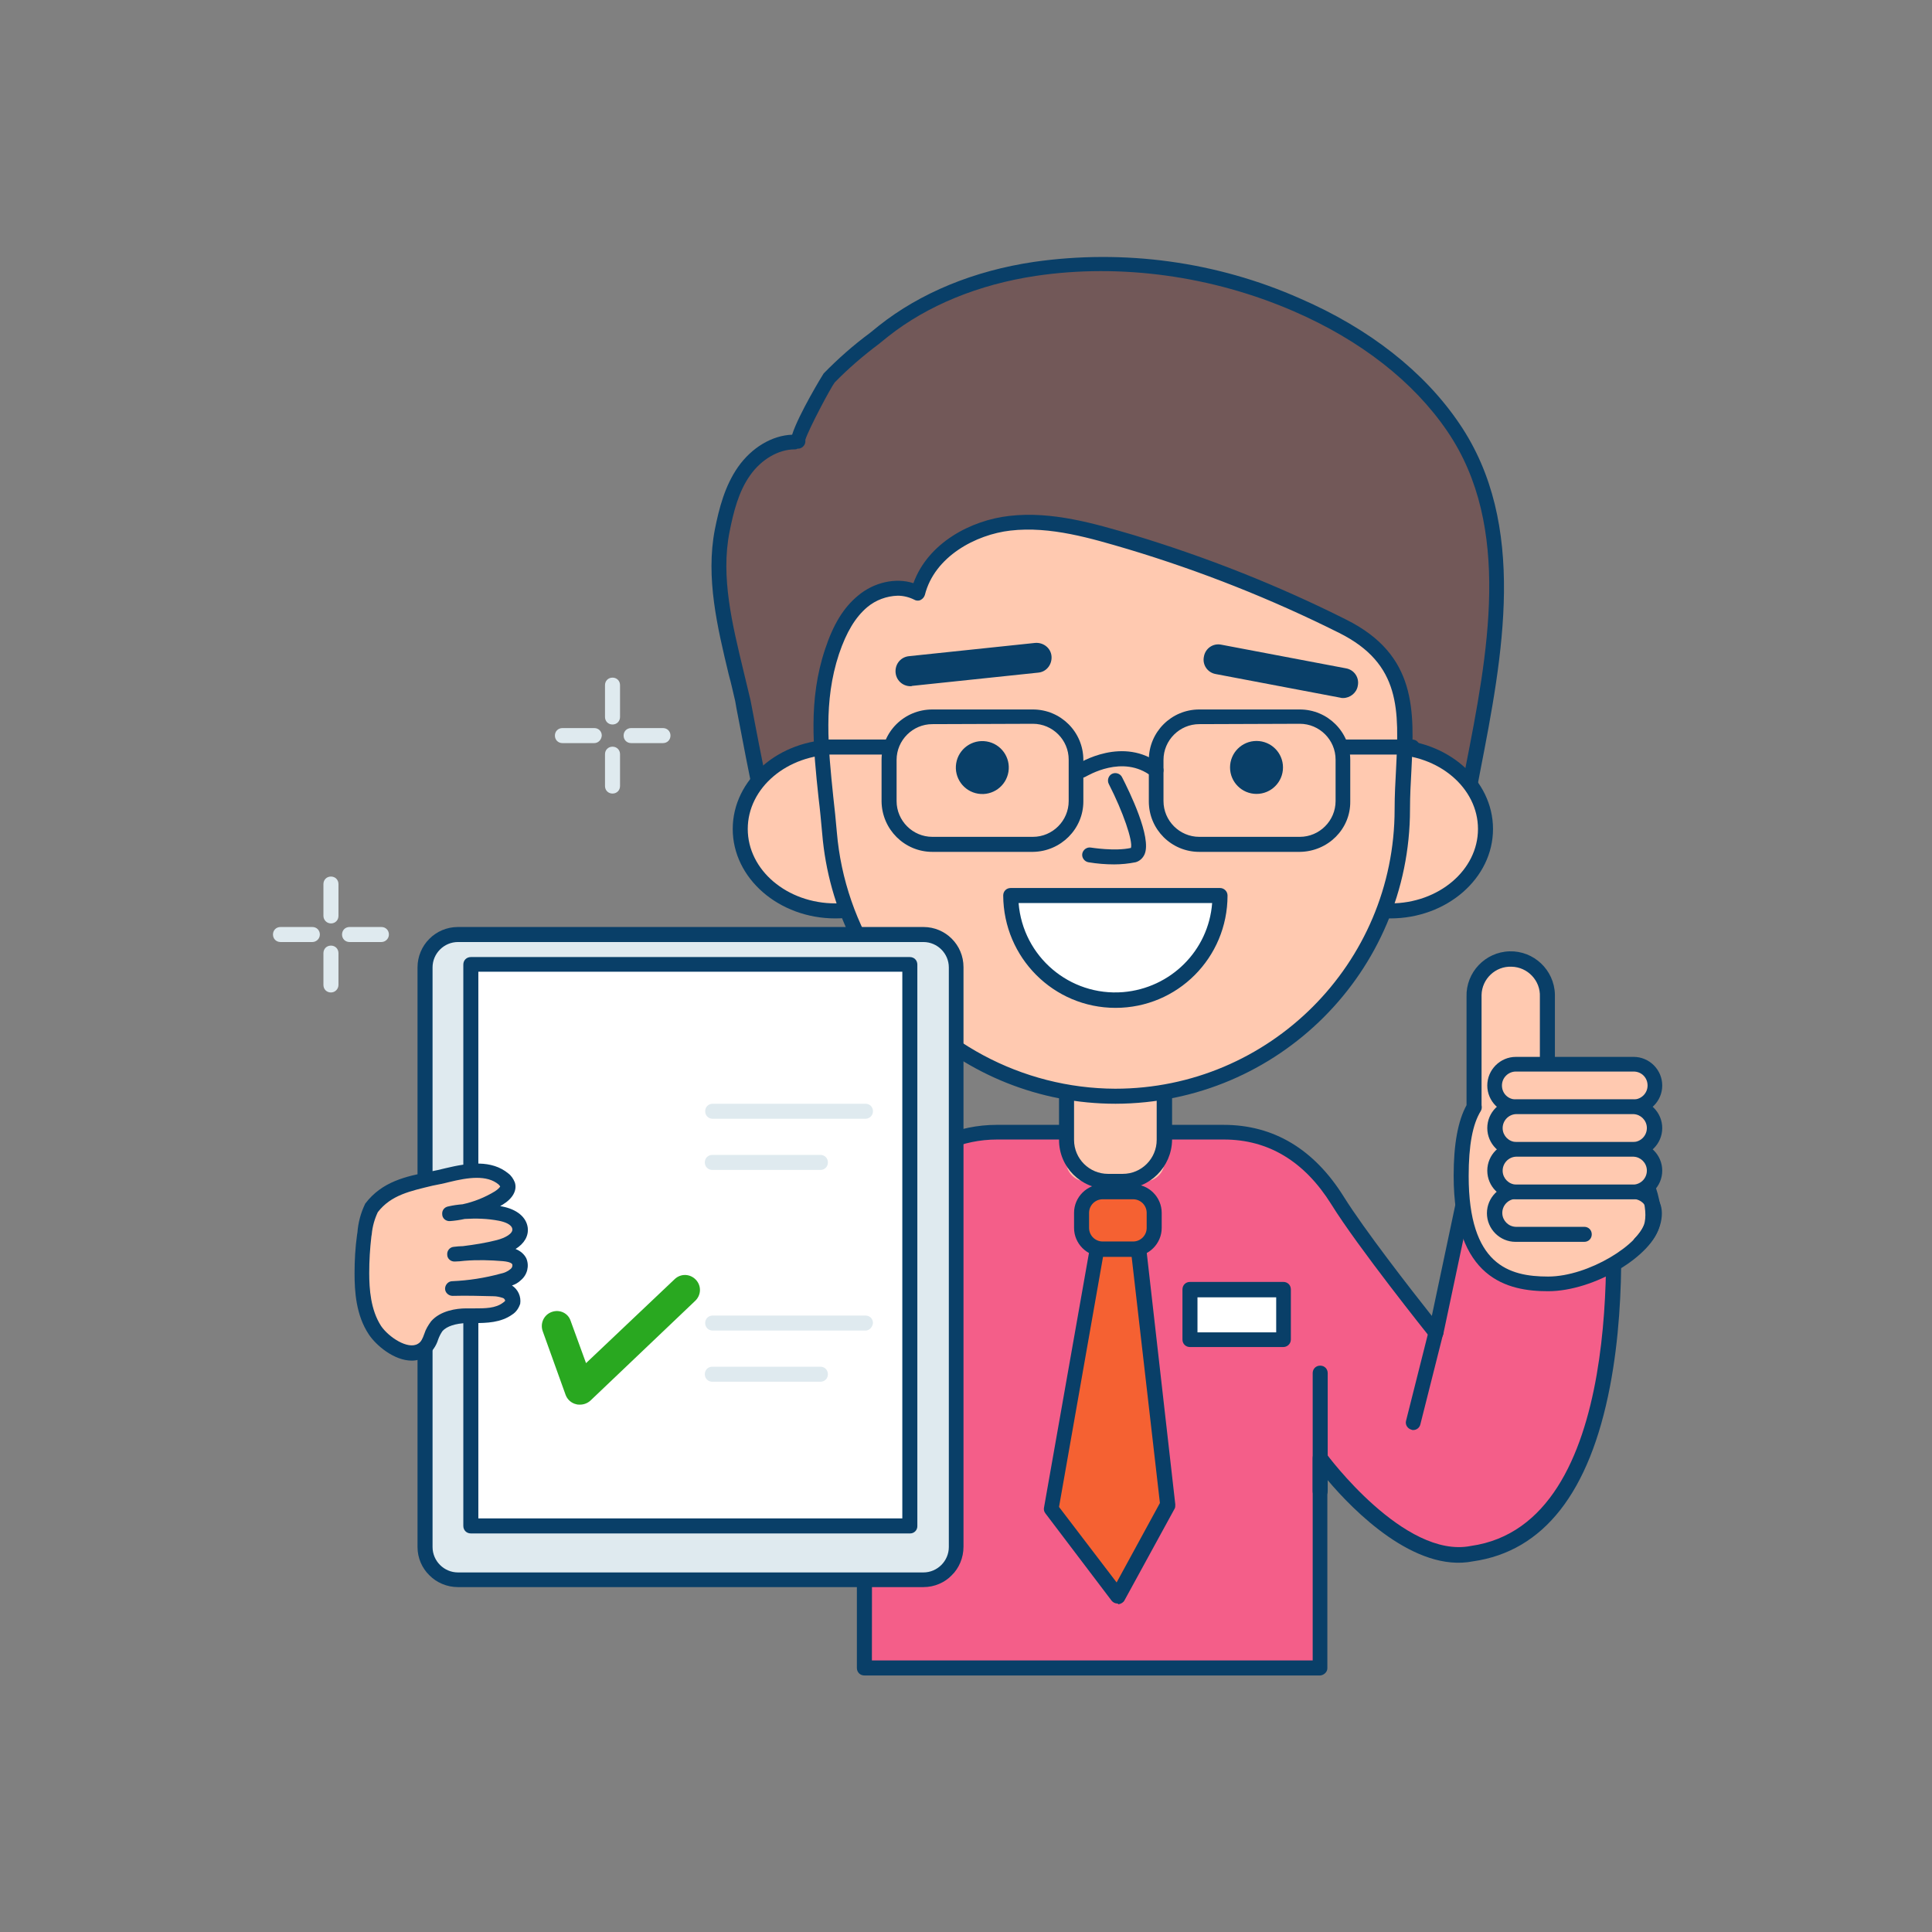 <svg version="1.1" id="Layer_1" xmlns="http://www.w3.org/2000/svg" xmlns:xlink="http://www.w3.org/1999/xlink" x="0px" y="0px" viewBox="-20 -20 540 540" xml:space="preserve" data-imageid="quality-check-8" imageName="Quality Check" class="illustrations_image">
<rect x="-20" y="-20" width="540" height="540" fill="#808080" stroke="none"/>
<style type="text/css">
	.st0_quality-check-8{fill:#68E1FD;}
	.st1_quality-check-8{fill:#093F68;}
	.st2_quality-check-8{fill:#FFC9B0;}
	.st3_quality-check-8{fill:#725858;}
	.st4_quality-check-8{fill:#FFFFFF;}
	.st5_quality-check-8{fill:#F56132;}
	.st6_quality-check-8{fill:#DFEAEF;}
	.st7_quality-check-8{fill:#DFEAEF;}
	.st9_quality-check-8{fill:#29a820;}
</style>
<g id="character_quality-check-8">
	<path class="st0_quality-check-8 targetColor" d="M430,307.6l-40,4.2l-8.6,40.8c0,0-20.1-25.2-27.5-37c-6.1-9.8-15.9-19.1-31.9-19.1h-63.4&#10;&#9;&#9;c-20.4,0-37,16.6-37,37v112.7H349v-58.6c0,0,22.4,30.6,42.5,26.6C435.3,408,432.3,330,430,307.6z" style="fill: rgb(244, 94, 137);"/>
	<path class="st1_quality-check-8" d="M349,448.3H221.6c-1.2,0-2.1-0.9-2.1-2.1V333.5c0-21.6,17.5-39.1,39.1-39.1H322c14,0,25.3,6.8,33.6,20.1&#10;&#9;&#9;c5.6,9,18.8,26,24.6,33.3l7.7-36.4c0.2-0.9,0.9-1.6,1.8-1.6l40-4.2c1.1-0.1,2.2,0.7,2.3,1.9c0.6,5.4,3.1,33.5-2,60&#10;&#9;&#9;c-5.7,29.7-18.6,46.1-38.3,48.9c-16.2,3.2-33.3-14-40.7-22.8v52.7C351,447.3,350.1,448.2,349,448.3z M223.7,444.1h123.2v-56.6&#10;&#9;&#9;c0-1.2,0.9-2.1,2.1-2.1c0.7,0,1.3,0.3,1.7,0.9c0.2,0.3,21.8,29.5,40.4,25.8c43.3-6.1,38.2-87.6,37-102.2l-36.4,3.8l-8.3,39.2&#10;&#9;&#9;c-0.2,1.1-1.3,1.9-2.5,1.6c-0.5-0.1-0.9-0.4-1.2-0.7c-0.8-1-20.3-25.4-27.6-37.2c-7.5-12-17.6-18.1-30-18.1h-63.4&#10;&#9;&#9;c-19.3,0-34.9,15.7-34.9,34.9L223.7,444.1z"/>
	<path class="st2_quality-check-8" d="M278.1,282.8h27.4l0,0v21.8c0,3.1-2.5,5.6-5.6,5.6h-16.3c-3.1,0-5.6-2.5-5.6-5.6V282.8L278.1,282.8z"/>
	<path class="st1_quality-check-8" d="M293.8,312.3h-4.1c-7.6,0-13.7-6.1-13.7-13.7v-15.8c0-1.2,0.9-2.1,2.1-2.1h27.4c1.2,0,2.1,0.9,2.1,2.1v15.8&#10;&#9;&#9;C307.5,306.1,301.4,312.3,293.8,312.3z M280.2,284.9v13.7c0,5.3,4.3,9.5,9.5,9.5h4.1c5.3,0,9.5-4.3,9.5-9.5v-13.7H280.2z"/>
	<path class="st3_quality-check-8" d="M195.4,211.7c-1.3,0-7.2-33-7.9-36.2c-3.4-15.3-8.7-31.6-5.6-47.2c1.1-5.9,2.7-11.8,6.1-16.7s9.1-8.6,15.1-8.1&#10;&#9;&#9;c-1.3-0.1,7.5-16.5,8.7-17.8c4.3-4.7,10.2-9.1,15.2-13.1c12-9.6,27.2-15.1,42.3-17.4c24.8-3.5,50.2-0.1,73.2,10.1&#10;&#9;&#9;c17.2,7.5,33.2,18.7,43.7,34.2c21.6,31.6,9,74.9,2.8,109.6l-17-3L195.4,211.7z"/>
	<path class="st1_quality-check-8" d="M195.2,213.8c-2.1,0-2.8-1.4-8.6-31.9c-0.6-3-1-5.2-1.1-5.9c-0.6-2.5-1.1-4.9-1.8-7.4&#10;&#9;&#9;c-3.2-13.3-6.5-27.1-3.9-40.6c1.2-6,2.8-12.2,6.5-17.5c3.8-5.4,9.5-8.8,15.1-9c1.8-5.7,8.7-17,8.8-17.1c4-4.1,8.3-7.9,12.9-11.3&#10;&#9;&#9;l2.6-2.1c11.5-9.1,26.4-15.3,43.3-17.8c25.2-3.6,51-0.1,74.3,10.2c19.4,8.4,34.8,20.5,44.6,35c19.2,28.2,12.1,64.9,5.8,97.3&#10;&#9;&#9;c-0.9,4.8-1.8,9.4-2.6,13.9c-0.2,1.1-1.3,1.9-2.4,1.7c0,0,0,0,0,0l-16.8-2.9l-176.4,5.5L195.2,213.8L195.2,213.8z M195.4,211.7&#10;&#9;&#9;L195.4,211.7z M202.1,105.6c-4.5,0-9.3,2.8-12.4,7.2c-3.3,4.6-4.7,10.4-5.8,15.9c-2.5,12.6,0.8,25.9,3.9,38.8&#10;&#9;&#9;c0.6,2.5,1.2,5,1.8,7.5c0.2,0.7,0.6,3,1.2,6.1c1.3,6.8,4.6,24,6,28.4l175.2-5.5h0.4l14.9,2.6c0.7-3.9,1.5-7.9,2.3-12&#10;&#9;&#9;c6.2-31.6,13.2-67.3-5.1-94.1c-9.4-13.8-24.2-25.4-42.9-33.5c-22.8-9.9-48.4-13.4-72-9.9c-16.1,2.4-30.4,8.3-41.3,16.9l-2.6,2.1&#10;&#9;&#9;c-4.4,3.3-8.6,6.9-12.4,10.8c-1.1,1.4-7.3,13.1-8.2,16c0,0.2,0,0.4,0,0.6c-0.1,1.1-1.1,2-2.2,1.9l0,0&#10;&#9;&#9;C202.6,105.6,202.4,105.6,202.1,105.6L202.1,105.6z"/>
	<ellipse class="st2_quality-check-8" cx="213.5" cy="211.7" rx="26.6" ry="22.9"/>
	<path class="st1_quality-check-8" d="M213.5,236.7c-15.8,0-28.7-11.2-28.7-25s12.9-25,28.7-25s28.7,11.2,28.7,25S229.4,236.7,213.5,236.7z&#10;&#9;&#9; M213.5,190.9c-13.5,0-24.5,9.3-24.5,20.8s11,20.8,24.5,20.8s24.5-9.3,24.5-20.8S227.1,190.9,213.5,190.9L213.5,190.9z"/>
	<ellipse class="st2_quality-check-8" cx="368.6" cy="211.7" rx="26.6" ry="22.9"/>
	<path class="st1_quality-check-8" d="M368.6,236.7c-15.8,0-28.7-11.2-28.7-25s12.9-25,28.7-25s28.7,11.2,28.7,25S384.4,236.7,368.6,236.7z&#10;&#9;&#9; M368.6,190.9c-13.5,0-24.5,9.4-24.5,20.8s11,20.8,24.5,20.8s24.5-9.3,24.5-20.8S382.1,190.9,368.6,190.9L368.6,190.9z"/>
	<path class="st2_quality-check-8" d="M291.8,286.4c-41.8,0-76.6-32-80-73.6c-1.4-17.3-4.9-33.6,0.7-50.6c1.8-5.3,4.3-10.5,8.5-14.1s10.6-5,15.5-2.3&#10;&#9;&#9;c2.8-11.1,14.4-18.2,25.8-19.5c11.4-1.3,22.7,2,33.7,5.3c20.4,6.1,40.2,14,59.3,23.6c22.6,11.3,16.7,29.8,16.7,51.1&#10;&#9;&#9;C372,250.5,336.1,286.4,291.8,286.4L291.8,286.4z"/>
	<path class="st1_quality-check-8" d="M291.8,288.5L291.8,288.5c-42.8,0-78.5-32.9-82-75.6c-0.3-3.3-0.6-6.6-1-9.8c-1.5-14.1-2.9-27.5,1.8-41.6&#10;&#9;&#9;c2.3-7,5.2-11.7,9.2-15c4.5-3.8,10.6-5.1,15.5-3.5c4.1-11.3,16.1-17.6,26.8-18.8c12-1.4,24,2.2,34.6,5.3&#10;&#9;&#9;c20.5,6.2,40.5,14.1,59.6,23.7c19.8,9.9,19,25.5,18.2,42c-0.2,3.6-0.4,7.2-0.4,11C374.1,251.6,337.2,288.4,291.8,288.5z&#10;&#9;&#9; M230.9,146.5c-3.1,0.1-6.1,1.2-8.5,3.2c-3.3,2.8-5.8,6.9-7.9,13.1c-4.4,13.3-3,26.2-1.6,39.9c0.4,3.3,0.7,6.6,1,9.9&#10;&#9;&#9;c1.1,13.1,5.5,25.8,12.7,36.8c14.6,21.7,39,34.8,65.1,34.9c43.1,0,78.1-35,78.1-78.1c0-3.8,0.2-7.6,0.4-11.2&#10;&#9;&#9;c0.8-16.4,1.5-29.4-15.9-38.1c-19-9.5-38.7-17.3-59-23.4c-10.2-3-21.7-6.5-32.9-5.2c-9.6,1.1-21.2,7.2-23.9,18&#10;&#9;&#9;c-0.2,0.6-0.6,1.1-1.2,1.4c-0.6,0.3-1.3,0.2-1.8-0.1C234.1,146.9,232.5,146.5,230.9,146.5L230.9,146.5z"/>
	
		<ellipse transform="matrix(0.16 -0.987 0.987 0.16 21.853 414.705)" class="st1_quality-check-8" cx="254.6" cy="194.5" rx="7.4" ry="7.4"/>
	<circle class="st1_quality-check-8" cx="331.2" cy="194.5" r="7.4"/>
	<path class="st4_quality-check-8" d="M321,230.4c-0.3,16.2-13.6,29-29.8,28.7c-15.7-0.3-28.4-13-28.7-28.7H321z"/>
	<path class="st1_quality-check-8" d="M291.8,261.7c-17.3,0-31.3-14-31.4-31.4c0-1.2,0.9-2.1,2.1-2.1H321c1.1,0,2.1,0.9,2.1,2.1c0,0,0,0,0,0&#10;&#9;&#9;C323.1,247.7,309.1,261.7,291.8,261.7z M264.7,232.4c1.2,15,14.3,26.1,29.2,24.9c13.3-1.1,23.9-11.6,24.9-24.9H264.7z"/>
	<path class="st1_quality-check-8" d="M291.4,221.6c-2.4,0-4.8-0.2-7.2-0.6c-1.1-0.2-1.9-1.3-1.7-2.4c0.2-1.1,1.3-1.9,2.4-1.7c0,0,0,0,0,0&#10;&#9;&#9;c0.1,0,6.7,1.1,11.2,0.1c0.6-1.9-2.2-10.1-6.2-17.9c-0.5-1-0.1-2.3,0.9-2.8c1-0.5,2.3-0.1,2.8,0.9c2,3.9,8.4,16.9,6.3,21.6&#10;&#9;&#9;c-0.5,1.1-1.4,1.9-2.5,2.2C295.4,221.4,293.4,221.6,291.4,221.6z"/>
	<path class="st1_quality-check-8" d="M234.5,171.8c-2.3,0-4.2-1.8-4.2-4.2c0-2.2,1.6-4,3.8-4.2l35.2-3.7c2.3-0.2,4.4,1.4,4.6,3.7s-1.4,4.4-3.7,4.6&#10;&#9;&#9;l-35.2,3.7C234.8,171.8,234.6,171.8,234.5,171.8z"/>
	<path class="st1_quality-check-8" d="M355.4,175.1c-0.3,0-0.5,0-0.8-0.1l-34.8-6.6c-2.3-0.4-3.8-2.6-3.3-4.9c0.4-2.3,2.6-3.8,4.9-3.3l0,0l34.8,6.6&#10;&#9;&#9;c2.3,0.4,3.8,2.6,3.3,4.9C359.2,173.6,357.4,175.1,355.4,175.1L355.4,175.1z"/>
	<path class="st5_quality-check-8" d="M285.1,313.2h14.6c1.6,0,2.8,1.3,2.8,2.8v10.3c0,1.6-1.3,2.8-2.8,2.8h-14.6c-1.6,0-2.8-1.3-2.8-2.8V316&#10;&#9;&#9;C282.3,314.4,283.6,313.2,285.1,313.2z"/>
	<path class="st1_quality-check-8" d="M296.7,331.2h-8.5c-4.4,0-8-3.6-8-8V319c0-4.4,3.6-8,8-8h8.5c4.4,0,8,3.6,8,8v4.2&#10;&#9;&#9;C304.7,327.6,301.1,331.2,296.7,331.2z M288.2,315.2c-2.1,0-3.8,1.7-3.8,3.8v4.2c0,2.1,1.7,3.8,3.8,3.8h8.5c2.1,0,3.8-1.7,3.8-3.8&#10;&#9;&#9;V319c0-2.1-1.7-3.8-3.8-3.8H288.2z"/>
	<polygon class="st5_quality-check-8" points="286.6,329.1 273.8,401.7 292.4,426.1 306.4,400.5 298.3,329.1 &#9;"/>
	<path class="st1_quality-check-8" d="M292.4,428.2c-0.7,0-1.3-0.3-1.7-0.8L272.2,403c-0.4-0.5-0.5-1.1-0.4-1.6l12.8-72.5c0.2-1,1-1.7,2.1-1.7h11.6&#10;&#9;&#9;c1.1,0,2,0.8,2.1,1.9l8.1,71.4c0,0.4,0,0.9-0.2,1.2l-14,25.6c-0.3,0.6-1,1-1.7,1.1L292.4,428.2z M276,401.2l16.1,21.1l12.1-22.2&#10;&#9;&#9;l-7.9-68.8h-8L276,401.2z"/>
	<path class="st2_quality-check-8" d="M412.5,282.9v-24.3c0.2-5.7-4.3-10.4-9.9-10.6c-5.7-0.2-10.4,4.3-10.6,9.9c0,0.2,0,0.4,0,0.6v30.7h0.1&#10;&#9;&#9;c-2.3,3.8-3.7,9.8-3.7,19.3c0,25.8,12,30.2,24.3,30.2s27.6-9.6,29.1-16.9C444.5,308.7,423.9,284,412.5,282.9z"/>
	<path class="st1_quality-check-8" d="M412.7,340.9c-11.3,0-26.4-3.4-26.4-32.3c0-8.8,1.2-15.3,3.6-19.7v-30.3c-0.2-6.8,5.2-12.5,12-12.7&#10;&#9;&#9;s12.5,5.2,12.7,12c0,0.2,0,0.5,0,0.7v22.6c6.9,1.8,15.2,9.5,20.6,16.8c3.2,4.3,10.5,15.4,8.7,24.4&#10;&#9;&#9;C442.1,331,425.5,340.9,412.7,340.9z M394.1,288.9c0.1,0.5,0.1,1.1-0.2,1.6c-2.3,3.7-3.4,9.6-3.4,18.2c0,24.8,11.2,28.1,22.2,28.1&#10;&#9;&#9;c11.3,0,25.8-9.1,27-15.2c1-5-2-13-7.9-21c-6.4-8.6-14.4-15-19.5-15.5c-1.1-0.1-1.9-1-1.9-2.1v-24.4c0.2-4.5-3.4-8.3-7.9-8.4&#10;&#9;&#9;c-4.5-0.2-8.3,3.4-8.4,7.9c0,0.2,0,0.4,0,0.6L394.1,288.9z"/>
	<path class="st2_quality-check-8" d="M400.6,277.4h39.1c1.6,0,2.8,1.3,2.8,2.8v6.2c0,1.6-1.3,2.8-2.8,2.8h-39.1c-1.6,0-2.8-1.3-2.8-2.8v-6.2&#10;&#9;&#9;C397.8,278.7,399.1,277.4,400.6,277.4z"/>
	<path class="st1_quality-check-8" d="M436.6,291.4h-32.9c-4.4,0-8-3.6-8-8s3.6-8,8-8h32.9c4.4,0,8,3.6,8,8S441,291.4,436.6,291.4z M403.7,279.5&#10;&#9;&#9;c-2.1,0-3.9,1.7-3.9,3.9s1.7,3.9,3.9,3.9h32.9c2.1,0,3.9-1.7,3.9-3.9s-1.7-3.9-3.9-3.9l0,0H403.7z"/>
	<path class="st2_quality-check-8" d="M400.6,289.3h39.1c1.6,0,2.8,1.3,2.8,2.8v6.2c0,1.6-1.3,2.8-2.8,2.8h-39.1c-1.6,0-2.8-1.3-2.8-2.8v-6.2&#10;&#9;&#9;C397.8,290.6,399.1,289.3,400.6,289.3z"/>
	<path class="st1_quality-check-8" d="M436.6,303.3h-32.9c-4.4,0-8-3.6-8-8s3.6-8,8-8h32.9c4.4,0,8,3.6,8,8S441,303.3,436.6,303.3z M403.7,291.4&#10;&#9;&#9;c-2.1,0.1-3.8,1.9-3.7,4.1c0.1,2,1.7,3.6,3.7,3.7h32.9c2.1-0.1,3.8-1.9,3.7-4.1c-0.1-2-1.7-3.6-3.7-3.7H403.7z"/>
	<path class="st2_quality-check-8" d="M400.6,301.2h39.1c1.6,0,2.8,1.3,2.8,2.8v6.2c0,1.6-1.3,2.8-2.8,2.8h-39.1c-1.6,0-2.8-1.3-2.8-2.8V304&#10;&#9;&#9;C397.8,302.5,399.1,301.2,400.6,301.2z"/>
	<path class="st1_quality-check-8" d="M436.6,315.2h-32.9c-4.4,0-8-3.6-8-8s3.6-8,8-8h32.9c4.4,0,8,3.6,8,8S441,315.2,436.6,315.2z M403.7,303.3&#10;&#9;&#9;c-2.1,0.1-3.8,1.9-3.7,4.1c0.1,2,1.7,3.6,3.7,3.7h32.9c2.1-0.1,3.8-1.9,3.7-4.1c-0.1-2-1.7-3.6-3.7-3.7H403.7z"/>
	<path class="st1_quality-check-8" d="M438.5,329.6c-1.2,0-2.1-0.9-2.1-2.1c0-0.6,0.2-1.1,0.6-1.5c1-1,3.4-3.8,3.4-7c0-2.1-1.7-3.8-3.9-3.9h-32.9&#10;&#9;&#9;c-2.1,0.1-3.8,1.9-3.7,4.1c0.1,2,1.7,3.6,3.7,3.7h19.2c1.2,0,2.1,0.9,2.1,2.1c0,1.2-0.9,2.1-2.1,2.1h-19.2c-4.4,0-8-3.6-8-8&#10;&#9;&#9;s3.6-8,8-8h32.9c4.4,0,8,3.6,8,8c0,4.6-2.9,8.2-4.7,9.9C439.6,329.3,439,329.5,438.5,329.6z"/>
	<path class="st1_quality-check-8" d="M349,398.9c-1.2,0-2.1-0.9-2.1-2.1v-33c0-1.2,0.9-2.1,2.1-2.1s2.1,0.9,2.1,2.1c0,0,0,0,0,0v33&#10;&#9;&#9;C351.1,397.9,350.2,398.8,349,398.9C349,398.9,349,398.9,349,398.9z"/>
	<path class="st1_quality-check-8" d="M375,379.7c-0.2,0-0.3,0-0.5-0.1c-1.1-0.3-1.8-1.4-1.5-2.5c0,0,0,0,0,0l6.3-25c0.2-1.1,1.3-1.9,2.4-1.7&#10;&#9;&#9;c1.1,0.2,1.9,1.3,1.7,2.4c0,0.1,0,0.2-0.1,0.3l-6.3,25C376.8,379,376,379.7,375,379.7z"/>
	<rect x="312.5" y="340.5" class="st4_quality-check-8" width="26.1" height="14"/>
	<path class="st1_quality-check-8" d="M338.7,356.5h-26.1c-1.2,0-2.1-0.9-2.1-2.1v-14c0-1.2,0.9-2.1,2.1-2.1h26.1c1.2,0,2.1,0.9,2.1,2.1v14&#10;&#9;&#9;C340.8,355.6,339.8,356.5,338.7,356.5z M314.7,352.4h22v-9.8h-22L314.7,352.4z"/>
	<path class="st1_quality-check-8" d="M268.7,218.1h-28.1c-7.8,0-14.1-6.3-14.2-14.1v-11.6c0-7.8,6.3-14.1,14.2-14.1h28.1c7.8,0,14.1,6.3,14.1,14.1&#10;&#9;&#9;v11.6C282.8,211.7,276.5,218,268.7,218.1z M240.6,182.4c-5.5,0-10,4.5-10,10v11.5c0,5.5,4.5,10,10,10h28.1c5.5,0,10-4.5,10-10&#10;&#9;&#9;v-11.6c0-5.5-4.5-10-10-10L240.6,182.4z"/>
	<path class="st1_quality-check-8" d="M343.3,218.1h-28.1c-7.8,0-14.1-6.3-14.1-14.1v-11.6c0-7.8,6.3-14.1,14.1-14.1h28.1c7.8,0,14.1,6.3,14.1,14.1&#10;&#9;&#9;v11.6C357.5,211.7,351.2,218,343.3,218.1z M315.2,182.4c-5.5,0-10,4.5-10,10v11.5c0,5.5,4.5,10,10,10h28.1c5.5,0,10-4.5,10-10&#10;&#9;&#9;v-11.6c0-5.5-4.5-10-10-10L315.2,182.4z"/>
	<path class="st1_quality-check-8" d="M303.2,197.4c-0.5,0-0.9-0.2-1.3-0.4c-8.1-6.3-18-0.1-18.5,0.1c-1,0.6-2.3,0.3-2.9-0.7&#10;&#9;&#9;c-0.6-0.9-0.3-2.2,0.6-2.8c0.5-0.3,12.9-8.1,23.3,0.1c0.9,0.7,1.1,2,0.3,2.9C304.4,197.1,303.8,197.4,303.2,197.4L303.2,197.4z"/>
	<path class="st1_quality-check-8" d="M228.5,190.9h-18.9c-1.2,0-2.1-0.9-2.1-2.1c0-1.2,0.9-2.1,2.1-2.1h18.9c1.2,0,2.1,0.9,2.1,2.1&#10;&#9;&#9;C230.6,189.9,229.7,190.9,228.5,190.9C228.5,190.9,228.5,190.9,228.5,190.9z"/>
	<path class="st1_quality-check-8" d="M374.7,190.9h-18.9c-1.2,0-2.1-0.9-2.1-2.1c0-1.2,0.9-2.1,2.1-2.1c0,0,0,0,0,0h18.9c1.2,0,2.1,0.9,2.1,2.1&#10;&#9;&#9;C376.8,189.9,375.8,190.9,374.7,190.9z"/>
</g>
<g id="check-list_quality-check-8">
	<path class="st6_quality-check-8" d="M103.2,241.2h139.7c2.4,0,4.4,2,4.4,4.4v171.6c0,2.4-2,4.4-4.4,4.4H103.2c-2.4,0-4.4-2-4.4-4.4V245.6&#10;&#9;&#9;C98.8,243.2,100.8,241.2,103.2,241.2z"/>
	<path class="st1_quality-check-8" d="M238.1,423.6H108c-6.2,0-11.3-5-11.3-11.2c0,0,0,0,0,0v-162c0-6.2,5-11.3,11.3-11.3c0,0,0,0,0,0h130.1&#10;&#9;&#9;c6.2,0,11.2,5,11.2,11.2v162C249.3,418.6,244.3,423.6,238.1,423.6z M108,243.3c-3.9,0-7.1,3.2-7.1,7.1v162c0,3.9,3.2,7.1,7.1,7.1&#10;&#9;&#9;h130.1c3.9,0,7.1-3.2,7.1-7.1v-162c0-3.9-3.2-7.1-7.1-7.1H108z"/>
	<rect x="111.6" y="249.6" class="st4_quality-check-8" width="122.7" height="156.9"/>
	<path class="st1_quality-check-8" d="M234.4,408.6H111.6c-1.2,0-2.1-0.9-2.1-2.1V249.6c0-1.2,0.9-2.1,2.1-2.1h122.7c1.2,0,2.1,0.9,2.1,2.1v157&#10;&#9;&#9;C236.4,407.7,235.5,408.6,234.4,408.6z M113.7,404.4h118.5V251.6H113.7V404.4z"/>
	<path class="st7_quality-check-8" d="M221.9,292.7h-42.7c-1.2,0-2.1-0.9-2.1-2.1s0.9-2.1,2.1-2.1c0,0,0,0,0,0h42.7c1.2,0,2.1,0.9,2.1,2.1&#10;&#9;&#9;S223,292.7,221.9,292.7C221.9,292.7,221.9,292.7,221.9,292.7z"/>
	<path class="st7_quality-check-8" d="M209.3,307h-30.2c-1.2,0-2.1-0.9-2.1-2.1c0-1.2,0.9-2.1,2.1-2.1h30.2c1.2,0,2.1,0.9,2.1,2.1&#10;&#9;&#9;C211.4,306.1,210.5,307,209.3,307z"/>
	<path class="st9_quality-check-8" d="M142.1,372.6c-0.3,0-0.7,0-1-0.1c-1.4-0.3-2.5-1.3-3-2.6l-6.4-17.8c-0.8-2.2,0.3-4.6,2.5-5.4&#10;&#9;&#9;c2.2-0.8,4.6,0.3,5.3,2.5l4.3,11.8l24.8-23.5c1.7-1.6,4.3-1.5,5.9,0.2s1.5,4.3-0.2,5.9L145,371.5&#10;&#9;&#9;C144.2,372.2,143.2,372.6,142.1,372.6z"/>
	<path class="st7_quality-check-8" d="M221.9,351.9h-42.7c-1.2,0-2.1-0.9-2.1-2.1c0-1.2,0.9-2.1,2.1-2.1h42.7c1.2,0,2.1,0.9,2.1,2.1&#10;&#9;&#9;C223.9,350.9,223,351.9,221.9,351.9z"/>
	<path class="st7_quality-check-8" d="M209.3,366.2h-30.2c-1.2,0-2.1-0.9-2.1-2.1s0.9-2.1,2.1-2.1c0,0,0,0,0,0h30.2c1.2,0,2.1,0.9,2.1,2.1&#10;&#9;&#9;S210.5,366.2,209.3,366.2C209.3,366.2,209.3,366.2,209.3,366.2z"/>
	<path class="st2_quality-check-8" d="M81.8,325.4c0-0.2,0-0.4,0.1-0.6c0.2-2.5,0.9-4.9,2-7.1c5.2-6.9,13.4-7.2,21.3-9.1c5.3-1.3,11.5-2.4,15.7,1.1&#10;&#9;&#9;c0.5,0.4,0.9,0.9,1.1,1.5c0.5,1.6-1,3-2.4,3.8c-4.2,2.5-8.8,4-13.7,4.4c4.7-1,9.5-1,14.2-0.1c2.4,0.5,5.2,1.6,5.5,4.1&#10;&#9;&#9;c0.3,2.9-3.1,4.6-5.9,5.4c-4.1,1-8.2,1.7-12.4,2c4.6-0.5,9.2-0.6,13.8-0.2c1.7,0.1,3.6,0.6,4.3,2.1c0.5,1.3,0.1,2.8-1,3.7&#10;&#9;&#9;c-1.1,0.9-2.3,1.5-3.7,1.8c-4.6,1.3-9.3,2-14,2.1c3.8-0.1,7.7-0.1,11.5,0.1c1.3,0,2.5,0.2,3.6,0.7c1.2,0.5,1.8,1.8,1.7,3&#10;&#9;&#9;c-0.2,0.8-0.7,1.4-1.4,1.8c-3.2,2.4-7.6,1.9-11.6,2c-2.8,0.1-6.3,0.8-8.2,2.9s-1.6,5.1-4.3,6.6c-4.4,2.6-10.8-2.1-13.2-5.6&#10;&#9;&#9;c-3.1-4.6-3.7-10.4-3.7-15.9C81.1,332.3,81.3,328.8,81.8,325.4z"/>
	<path class="st1_quality-check-8" d="M95.1,360.3c-5,0-10-4.3-12-7.3c-3.6-5.4-4-12-4-17.1c0-3.6,0.2-7.2,0.7-10.8l0.1-0.6c0.2-2.7,0.9-5.4,2.1-7.9&#10;&#9;&#9;c0-0.1,0.1-0.2,0.1-0.2c4.7-6.2,11.4-7.6,18-8.9c1.5-0.3,3-0.6,4.5-1c6.3-1.5,12.8-2.4,17.5,1.5c0.8,0.6,1.4,1.5,1.8,2.5&#10;&#9;&#9;c0.7,2.2-0.6,4.5-3.4,6.2l-0.7,0.4l0.5,0.1c4.2,0.8,6.8,3,7.2,5.9c0.3,2.4-1,4.5-3.4,6c1.3,0.5,2.4,1.4,3,2.6&#10;&#9;&#9;c0.9,2.1,0.3,4.6-1.5,6.1c-0.7,0.7-1.6,1.2-2.5,1.5c1.7,1.1,2.6,3.1,2.3,5.1c-0.4,1.2-1.1,2.3-2.2,3c-3.2,2.3-7.2,2.4-10.7,2.4&#10;&#9;&#9;c-0.7,0-1.4,0-2.1,0c-3.1,0.1-5.5,0.9-6.7,2.2c-0.5,0.7-0.9,1.5-1.2,2.3c-0.6,2-1.8,3.7-3.6,4.9C97.8,359.9,96.5,360.3,95.1,360.3z&#10;&#9;&#9; M85.6,318.8c-0.9,1.9-1.5,4-1.7,6.2l-0.1,0.6l0,0c-0.4,3.4-0.6,6.8-0.6,10.2c0,4.5,0.4,10.3,3.3,14.8c2.1,3.1,7.5,6.7,10.3,5&#10;&#9;&#9;c0.9-0.5,1.3-1.4,1.8-2.8c0.4-1.3,1.1-2.4,1.9-3.5c2.6-3,7.2-3.6,9.7-3.6c0.7,0,1.4,0,2.2,0c3.2,0,6.1,0,8.2-1.6&#10;&#9;&#9;c0.6-0.4,0.6-0.6,0.6-0.6c-0.1-0.3-0.3-0.6-0.6-0.7c-0.9-0.3-1.8-0.5-2.7-0.5c-3.8-0.1-7.6-0.2-11.4-0.1c-1.1,0-2.1-0.9-2.1-2&#10;&#9;&#9;c0-1.1,0.9-2.1,2-2.1c4.6-0.2,9.1-0.9,13.5-2.1c1-0.2,2-0.6,2.8-1.3c0.4-0.3,0.6-0.8,0.5-1.3c-0.1-0.2-0.5-0.7-2.6-0.9&#10;&#9;&#9;c-3.6-0.3-7.2-0.4-10.8-0.1c-0.9,0.1-1.8,0.2-2.6,0.2c-1.2,0.1-2.2-0.8-2.2-1.9c-0.1-1.1,0.7-2.1,1.8-2.2c0.9-0.1,1.8-0.2,2.6-0.2&#10;&#9;&#9;c3.2-0.4,6.4-0.9,9.5-1.7c2.3-0.6,4.5-1.8,4.3-3.1s-2.2-2-3.8-2.3c-3.1-0.6-6.3-0.7-9.5-0.5c-1.4,0.3-2.7,0.5-4.1,0.6&#10;&#9;&#9;c-1.2,0.1-2.2-0.8-2.2-1.9c-0.1-1.1,0.6-2,1.7-2.2c1.3-0.3,2.7-0.5,4-0.6c3.2-0.7,6.2-1.9,9-3.6c1.1-0.7,1.5-1.3,1.5-1.4l0,0&#10;&#9;&#9;c-0.1-0.2-0.3-0.3-0.4-0.5c-3.3-2.8-8.6-2-13.9-0.7c-1.5,0.4-3.1,0.7-4.6,1C94.7,312.9,89.3,314,85.6,318.8z M81.8,325.4&#10;&#9;&#9;L81.8,325.4z"/>
</g>
<g id="lines_quality-check-8">
	<path class="st7_quality-check-8" d="M151.2,182.5c-1.2,0-2.1-0.9-2.1-2.1v-8.9c0-1.2,0.9-2.1,2.1-2.1c1.2,0,2.1,0.9,2.1,2.1v8.9&#10;&#9;&#9;C153.3,181.6,152.4,182.5,151.2,182.5z"/>
	<path class="st7_quality-check-8" d="M151.2,201.8c-1.2,0-2.1-0.9-2.1-2.1v-8.9c0-1.2,0.9-2.1,2.1-2.1c1.2,0,2.1,0.9,2.1,2.1v8.9&#10;&#9;&#9;C153.3,200.9,152.4,201.8,151.2,201.8C151.3,201.8,151.3,201.8,151.2,201.8z"/>
	<path class="st7_quality-check-8" d="M165.3,187.7h-8.9c-1.2,0-2.1-0.9-2.1-2.1c0-1.2,0.9-2.1,2.1-2.1c0,0,0,0,0,0h8.9c1.2,0,2.1,0.9,2.1,2.1&#10;&#9;&#9;C167.4,186.8,166.5,187.7,165.3,187.7C165.3,187.7,165.3,187.7,165.3,187.7z"/>
	<path class="st7_quality-check-8" d="M146.1,187.7h-8.9c-1.2,0-2.1-0.9-2.1-2.1c0-1.2,0.9-2.1,2.1-2.1c0,0,0,0,0,0h8.9c1.2,0,2.1,0.9,2.1,2.1&#10;&#9;&#9;C148.1,186.8,147.2,187.7,146.1,187.7z"/>
	<path class="st7_quality-check-8" d="M72.5,238.1c-1.2,0-2.1-1-2.1-2.1c0,0,0,0,0,0v-8.9c0-1.2,0.9-2.1,2.1-2.1c1.2,0,2.1,0.9,2.1,2.1v8.9&#10;&#9;&#9;C74.6,237.2,73.7,238.1,72.5,238.1C72.5,238.1,72.5,238.1,72.5,238.1z"/>
	<path class="st7_quality-check-8" d="M72.5,257.4c-1.2,0-2.1-0.9-2.1-2.1v-8.9c0-1.2,0.9-2.1,2.1-2.1c1.2,0,2.1,0.9,2.1,2.1v8.9&#10;&#9;&#9;C74.6,256.4,73.7,257.4,72.5,257.4C72.5,257.4,72.5,257.4,72.5,257.4z"/>
	<path class="st7_quality-check-8" d="M86.6,243.3h-8.9c-1.2,0-2.1-0.9-2.1-2.1c0-1.2,0.9-2.1,2.1-2.1c0,0,0,0,0,0h8.9c1.2,0,2.1,0.9,2.1,2.1&#10;&#9;&#9;C88.7,242.4,87.7,243.3,86.6,243.3C86.6,243.3,86.6,243.3,86.6,243.3z"/>
	<path class="st7_quality-check-8" d="M67.3,243.3h-8.9c-1.2,0-2.1-0.9-2.1-2.1c0-1.2,0.9-2.1,2.1-2.1c0,0,0,0,0,0h8.9c1.2,0,2.1,0.9,2.1,2.1&#10;&#9;&#9;C69.4,242.4,68.4,243.3,67.3,243.3z"/>
</g>
</svg>